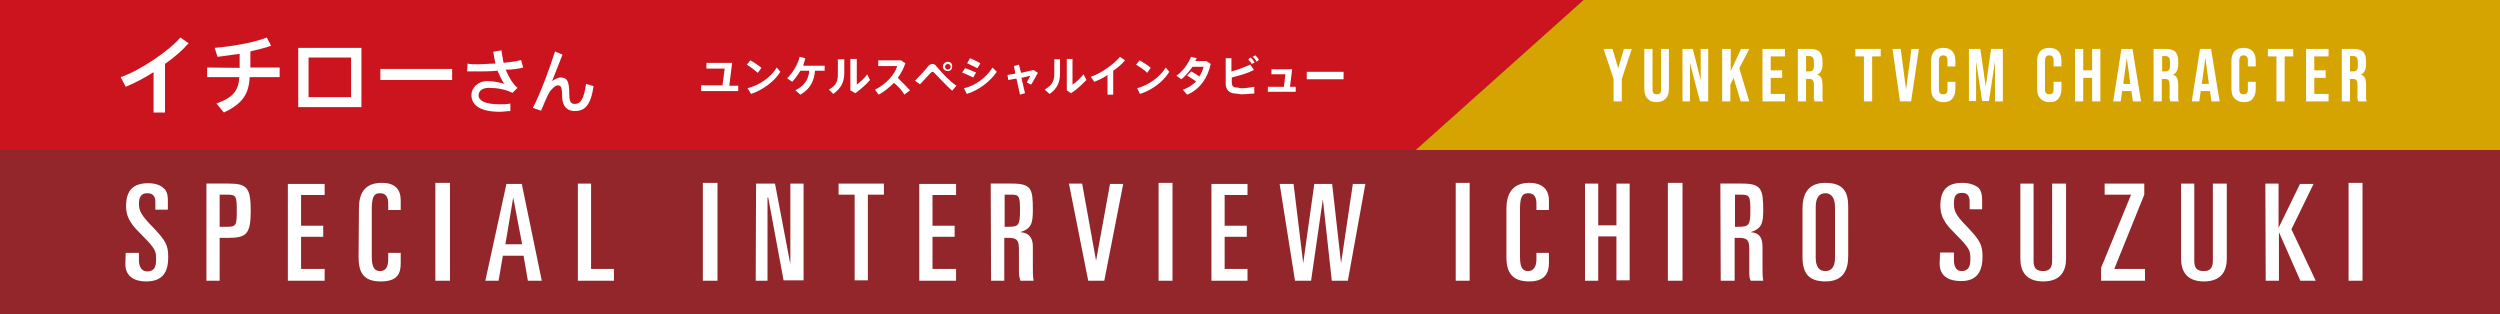 <?xml version="1.0" encoding="utf-8"?>
<!-- Generator: Adobe Illustrator 26.3.1, SVG Export Plug-In . SVG Version: 6.00 Build 0)  -->
<svg version="1.1" id="_イヤー_1" xmlns="http://www.w3.org/2000/svg" xmlns:xlink="http://www.w3.org/1999/xlink" x="0px"
	 y="0px" viewBox="0 0 700 88" style="enable-background:new 0 0 700 88;" xml:space="preserve">
<rect x="0" y="0" width="700" height="88" fill="#333333" stroke="none"/>
<style type="text/css">
	.st0{fill:#CB141D;}
	.st1{fill:#D6A400;}
	.st2{fill:#FFFFFF;}
	.st3{fill:#92262A;}
</style>
<polygon class="st0" points="396.4,42 0,42 0,0 443.4,0 "/>
<polygon class="st1" points="443.4,0 700,0 700,42 396.4,42 "/>
<path class="st2" d="M46.1,31.5H43V20.2c-2.5,1.6-5.3,3.1-7.8,4.1l-1.4-2.7c5.5-1.9,13.6-7.4,16.7-11.1l2.3,1.6
	c-1.6,1.9-3.9,3.9-6.6,5.8V31.5L46.1,31.5z M58,18.9v2.7h9c-0.2,3.5-1.4,5.6-6.4,7.4l2.1,2.5c5.3-2.5,7-5.3,7.2-9.9h8.4v-2.7h-8.2
	v-4.5c2.3-0.6,4.3-1,5.8-1.6l-1.2-2.3C71,12,64.8,13,60.1,13.4l0.8,2.5c2.1-0.2,4.1-0.6,6.2-0.8V19L58,18.9L58,18.9z M101.2,13.4
	H83.5V30h17.7V13.4L101.2,13.4z M98.3,27.2H86.4V16.1h11.9V27.2z M106.5,22.4h20.1v-3.1h-20.1V22.4z M130.8,20h2.5
	c1.9,0,3.9,0,6-0.2c0.6,1.4,1.2,2.7,1.9,3.7c-1.2-0.4-3.1-0.8-4.7-0.8c-2.7,0-4.5,1.9-4.5,3.9c0,2.9,2.5,4.7,8,4.7
	c0.8,0,1.9-0.2,2.9-0.2V29c-1,0.2-2.1,0.2-3.1,0.2c-3.9,0-5.8-1-5.8-2.5c0-1.2,1-2.1,2.9-2.1c2.3,0,4.5,0.4,6.6,1.4l1.4-1.4
	c-1.4-1.2-2.5-3.1-3.3-5.1c1.9,0,3.5-0.2,4.9-0.6l-0.6-2.1c-1.2,0.4-3.1,0.6-4.9,0.8c-0.2-1-0.4-2.3-0.6-3.5l-2.3,0.4
	c0.2,1,0.4,2.3,0.6,3.3c-1.6,0-3.3,0.2-4.9,0.2c-1,0-2.1,0-2.9-0.2L130.8,20L130.8,20z M155.4,14.4c-1.2,3.9-4.1,11.9-6.2,15.8
	l2.3,0.8c0.6-1.4,1.6-3.9,2.3-5.1c0.2-0.4,0.6-0.8,1-1.2c0.6-0.6,1-0.8,1.4-0.8c0.8,0,1.2,0.4,1.2,3.1s1.4,4.1,3.5,4.1
	c2.7,0,4.5-1.4,5.3-7l-2.1-0.6c-0.6,4.3-1.6,5.6-3.1,5.6c-1,0-1.6-0.4-1.6-2.7c0-3.7-0.6-4.7-2.5-4.7c-0.6,0-1.4,0.4-2.3,1
	c0.8-2.1,1.9-4.9,2.9-7.4L155.4,14.4L155.4,14.4z"/>
<path class="st2" d="M206.6,25.5h-10.3v-1.6h6l0.6-4.7h-5.1v-1.6h7.2l-0.8,6.4h2.5V25.5z M210.1,16.9l-1,1.2c1,0.6,2.3,1.6,3.1,2.3
	l1-1.4C212.4,18.3,211.2,17.5,210.1,16.9L210.1,16.9z M209.3,24.7l1,1.6c3.1-1,6.6-3.5,8.2-6.2l-1-1.2
	C215.9,21.6,212.6,23.9,209.3,24.7z M228.2,19.8h2.7v-1.4h-6c0.2-0.6,0.4-1.4,0.6-2.1l-1.6-0.4c-0.4,1.9-1.9,4.5-3.5,6l1.4,1
	c0.8-0.8,1.6-1.9,2.3-3.1h2.5c-0.2,2.3-1.2,4.1-3.9,5.5l1.4,1.2C227,24.9,228,22.4,228.2,19.8L228.2,19.8z M234.6,16.7v3.9
	c0,1.9-0.2,3.1-2.5,4.5l1.2,1.2c2.3-1.6,3.1-3.5,3.1-5.8v-3.9H234.6L234.6,16.7z M238.1,16.5v8.8l1.4,0.8c1.4-1,3.1-2.5,4.1-3.7
	l-0.8-1.6c-0.6,1-2.1,2.3-2.9,2.9v-7.2L238.1,16.5L238.1,16.5z M251.4,21.8c0.8-1.2,1.6-2.5,2.1-4.1l-1.2-0.8h-6.4v1.6h5.3
	c-0.6,2.3-3.1,5.1-6.2,6.6l1,1.4c1.6-0.8,3.1-2.1,4.3-3.3c1,0.8,2.3,2.1,2.9,3.3l1.6-1.2C253.9,24.3,252.7,23.1,251.4,21.8
	L251.4,21.8z M256.2,22.6l1.4,1c1-1,2.3-2.5,2.9-3.1c0.2-0.2,0.4-0.4,0.6-0.4s0.4,0.2,0.6,0.4c1,1,3.1,3.3,4.9,4.9l1.2-1.4
	c-2.1-1.4-4.1-3.7-5.5-5.3c-0.4-0.6-0.8-0.8-1.2-0.8s-0.8,0.2-1.2,0.6C259.3,19.4,257.4,21.4,256.2,22.6L256.2,22.6z M265.4,17.3
	c-0.8,0-1.4,0.6-1.4,1.4c0,0.6,0.6,1.2,1.4,1.2s1.2-0.6,1.2-1.2C266.7,17.9,266.2,17.3,265.4,17.3z M265.4,17.9
	c0.4,0,0.8,0.4,0.8,0.8s-0.4,0.8-0.8,0.8s-0.8-0.4-0.8-0.8S265,17.9,265.4,17.9z M270.2,19.1l-0.8,1.2c1,0.4,2.3,1,3.1,1.4l0.8-1.4
	C272.4,20,271.2,19.3,270.2,19.1z M269.9,24.7l0.8,1.6c3.3-1,6.6-3.5,8.4-6.2l-1.2-1.2C276.3,21.6,273,24.1,269.9,24.7z M271.6,16.3
	l-0.8,1.4c0.8,0.4,2.1,1,2.9,1.4l0.8-1.4C273.8,17.3,272.6,16.7,271.6,16.3z M282.1,21l0.2,1.4l2.3-0.4l1,4.5l1.4-0.4l-1-4.3
	l2.5-0.6c-0.2,0.4-0.6,1.2-1,1.9l1.2,0.6c0.6-0.8,1.4-2.5,1.9-3.3l-1.2-0.8l-3.5,0.8l-0.6-2.3l-1.4,0.4l0.4,2.1L282.1,21L282.1,21z
	 M295.2,16.7v3.9c0,1.9-0.4,3.1-2.7,4.5l1.4,1.2c2.3-1.6,2.9-3.5,2.9-5.8v-3.9H295.2L295.2,16.7z M298.7,16.5v8.8l1.2,0.8
	c1.6-1,3.1-2.5,4.3-3.7l-0.8-1.6c-0.8,1-2.1,2.3-3.1,2.9v-7.2L298.7,16.5L298.7,16.5z M311.7,19.8c1.2-0.8,2.5-1.9,3.3-2.9l-1.4-1
	c-1.4,1.8-5.3,4.7-8.2,5.6l1,1.4c1-0.4,2.5-1,3.7-1.9v5.5h1.6L311.7,19.8L311.7,19.8z M319.1,16.9l-1,1.2c1,0.6,2.5,1.6,3.1,2.3
	l1-1.4C321.5,18.3,320.1,17.5,319.1,16.9L319.1,16.9z M318.4,24.7l0.8,1.6c3.3-1,6.6-3.5,8.2-6.2l-1-1.2
	C324.8,21.6,321.5,23.9,318.4,24.7L318.4,24.7z M332.4,21.2c0.8,0.4,1.6,1,2.5,1.6c-1,1-2.3,1.9-3.7,2.3l1.2,1.4
	c3.5-1.4,5.8-4.7,6.6-8.6l-1.2-0.8h-3.1c0-0.2,0.2-0.4,0.4-0.8l-1.6-0.4c-0.8,1.9-2.3,4.1-4.1,5.3l1.4,1c1-0.8,2.1-2.1,3.1-3.5h3.1
	c-0.2,0.8-0.6,1.9-1.2,2.7c-0.6-0.4-1.4-1-2.3-1.4L332.4,21.2L332.4,21.2z M350.1,18.1c-1.4,0.6-3.3,1.4-5.3,1.9v-3.7h-1.6v7.2
	c0,1.6,1,2.7,2.9,2.7c0.4,0,1,0.2,1.6,0.2c1.2,0,2.5-0.2,3.5-0.2v-1.9c-1,0.2-2.5,0.4-3.5,0.4c-0.6,0-1-0.2-1.4-0.2
	c-1,0-1.4-0.4-1.4-1.6v-1.2c2.3-0.6,4.5-1.2,6.2-2.1L350.1,18.1L350.1,18.1z M349.5,16.7c0.4,0.4,0.8,0.8,1,1.2l0.8-0.4
	c-0.4-0.6-0.6-1-1.2-1.4L349.5,16.7z M350.7,15.9c0.6,0.4,0.8,0.8,1.2,1.4l0.6-0.6c-0.4-0.6-0.6-0.8-1-1.2L350.7,15.9z M362.8,24.3
	h-1.6l0.6-4.9h-5.8v1.4h3.9l-0.4,3.5H355v1.4h7.8L362.8,24.3L362.8,24.3z M365.9,22.2h10.3v-2.1h-10.3V22.2z"/>
<rect y="42" class="st3" width="700" height="46"/>
<path class="st2" d="M35.2,70.8h3.7v2.1c0,1.8,0.8,3.1,2.3,3.1c2.1,0,2.5-1.4,2.5-3.3c0-2.3,0-2.9-3.9-6.8c-2.5-2.5-4.5-4.5-4.5-8.2
	c0-4.5,2.1-6.4,6.2-6.4c2.1,0,3.5,0.6,4.3,1.4c0.8,0.6,1.2,1.6,1.2,3.5v2.5h-3.5v-2.1c0-1.6-0.6-2.5-2.3-2.5c-1.4,0-2.3,0.8-2.3,2.9
	c0,1.8,0.4,3.1,3.9,6.6c3.7,3.9,4.3,5.1,4.3,8.4c0,4.3-1.6,6.8-6.2,6.8c-3.3,0-5.8-1.4-5.8-4.9L35.2,70.8L35.2,70.8z M57.8,78.6h3.7
	V66.6H64c5.1,0,6.2-1.2,6.2-7.6s-1-7.6-6.2-7.6h-6.2V78.6L57.8,78.6z M61.5,54.5h2.1c2.5,0,2.7,0.4,2.7,4.5s-0.2,4.5-2.7,4.5h-2.1
	V54.5z M80.6,78.6h10.3v-3.3h-6.6v-9h6.2v-3.1h-6.2v-8.6h6.6v-3.1H80.6V78.6L80.6,78.6z M100.4,72c0,4.3,1.4,6.8,6.2,6.8
	s5.6-2.3,5.6-5.1v-2.9h-3.5v1.8c0,2.3-0.8,3.3-2.3,3.3c-1.2,0-2.3-0.6-2.3-3.9V58.8c0-3.3,0.4-4.7,2.3-4.7c1.6,0,2.3,1,2.3,2.9v1.8
	h3.5v-2.7c0-3.1-1.6-4.9-5.3-4.9c-5.1,0-6.4,3.3-6.4,7.2L100.4,72L100.4,72z M121.9,78.6h4.1V51.2h-4.1V78.6z M135.9,78.6h3.7l1.2-7
	h5.8l1.2,7h3.9l-5.6-27.1h-4.3L135.9,78.6L135.9,78.6z M143.7,55.3l2.5,13.1h-4.7C141.5,68.5,143.7,55.3,143.7,55.3z M161.8,78.6
	h10.1v-3.3h-6.4V51.4h-3.7L161.8,78.6L161.8,78.6z M196.8,78.6h4.1V51.2h-4.1V78.6z M211.6,78.6h3.3V55.3h0.2l4.3,23.2h5.6V51.4
	h-3.7V74l-4.3-22.6h-5.3L211.6,78.6L211.6,78.6z M234.8,54.5h4.5v24h3.7v-24h4.5v-3.1h-12.7C234.8,51.4,234.8,54.5,234.8,54.5z
	 M257.4,78.6h10.3v-3.3h-6.6v-9h6.2v-3.1h-6.2v-8.6h6.6v-3.1h-10.3V78.6L257.4,78.6z M277.5,78.6h3.7V66.6h1.2
	c2.5,0,2.9,0.8,2.9,3.3v6.2c0,1,0.2,1.8,0.4,2.5h3.7c-0.2-1.2-0.2-2.5-0.2-3.5v-6c0-2.5-1-3.9-3.5-4.1c3.1-1,3.5-2.5,3.5-6.2
	c0-6-0.4-7.4-6-7.4h-5.8L277.5,78.6L277.5,78.6z M281.2,54.5h1.9c2.3,0,2.5,0.4,2.5,4.5s-0.4,4.5-3.3,4.5h-1V54.5z M304.7,78.6h4.5
	l5.3-27.1h-3.7L306.9,73L303,51.4h-3.7L304.7,78.6L304.7,78.6z M324.4,78.6h3.9V51.2h-3.9V78.6z M339.2,78.6h10.1v-3.3h-6.4v-9h6.2
	v-3.1h-6.2v-8.6h6.4v-3.1h-10.1V78.6L339.2,78.6z M362.6,78.6h4.5l3.3-22.8l2.5,22.8h4.5l4.9-27.1h-3.5l-3.3,22.2l-2.5-22.2H368
	l-3.1,22.2l-2.7-22.2h-3.9L362.6,78.6L362.6,78.6z M407.6,78.6h3.9V51.2h-3.9V78.6z M421.8,72c0,4.3,1.6,6.8,6.4,6.8
	c4.3,0,5.5-2.3,5.5-5.1v-2.9h-3.5v1.8c0,2.3-1,3.3-2.3,3.3s-2.3-0.6-2.3-3.9V58.8c0-3.3,0.4-4.7,2.3-4.7c1.6,0,2.3,1,2.3,2.9v1.8
	h3.5v-2.7c0-3.1-1.9-4.9-5.5-4.9c-4.9,0-6.4,3.3-6.4,7.2V72z M443.8,78.6h3.7V66.2h5.1v12.3h3.7V51.4h-3.7v11.7h-5.1V51.4h-3.7V78.6
	z M467,78.6h4.1V51.2H467V78.6z M481.8,78.6h3.9V66.6h1.2c2.5,0,2.9,0.8,2.9,3.3v6.2c0,1,0,1.8,0.4,2.5h3.5
	c-0.2-1.2-0.2-2.5-0.2-3.5v-6c0-2.5-0.8-3.9-3.3-4.1c3.1-1,3.5-2.5,3.5-6.2c0-6-0.6-7.4-6-7.4h-6L481.8,78.6L481.8,78.6z
	 M485.8,54.5h1.6c2.5,0,2.7,0.4,2.7,4.5s-0.4,4.5-3.5,4.5h-0.8L485.8,54.5L485.8,54.5z M504.7,72c0,4.3,1.6,6.8,6.4,6.8
	c5.1,0,6.4-3.3,6.4-7.2V57.8c0-4.1-1.4-6.6-6.4-6.6s-6.4,3.3-6.4,7.2V72z M508.4,58c0-2.7,1-3.9,2.7-3.9c1.6,0,2.7,1.2,2.7,3.9v14.2
	c0,2.5-1,3.7-2.7,3.7s-2.7-1.2-2.7-3.7C508.4,72.2,508.4,58,508.4,58z M543.1,73.8c0,3.5,2.5,4.9,6,4.9c4.3,0,6-2.5,6-6.8
	c0-3.3-0.6-4.5-4.3-8.4c-3.5-3.5-3.7-4.7-3.7-6.6c0-2.1,0.6-2.9,2.3-2.9c1.4,0,2.1,0.8,2.1,2.5v2.1h3.5v-2.5c0-1.8-0.4-2.9-1-3.5
	c-1-0.8-2.5-1.4-4.5-1.4c-4.1,0-6.2,1.8-6.2,6.4c0,3.7,2.1,5.8,4.5,8.2c3.9,3.9,3.9,4.5,3.9,6.8c0,1.8-0.4,3.3-2.5,3.3
	c-1.4,0-2.1-1.2-2.1-3.1v-2.1h-3.9L543.1,73.8L543.1,73.8z M578.5,51.4h-3.9V73c0,1.8-0.6,2.9-2.5,2.9c-2.1,0-2.7-1-2.7-2.9V51.4
	h-3.7v21c0,3.1,1.2,6.4,6.4,6.4s6.4-3.3,6.4-6.4L578.5,51.4L578.5,51.4z M588.3,78.6h12.3v-3.3H592l8.4-20.8v-3.1h-11.1v3.1h7.4
	l-8.4,20.5L588.3,78.6L588.3,78.6z M623.5,51.4h-3.9V73c0,1.8-0.6,2.9-2.5,2.9c-2.1,0-2.7-1-2.7-2.9V51.4h-3.7v21
	c0,3.1,1.2,6.4,6.4,6.4s6.4-3.3,6.4-6.4L623.5,51.4L623.5,51.4z M634.4,78.6h3.7V65l6,13.6h4.3l-6.8-14.4l6.2-12.7H644l-6,12.3V51.4
	h-3.7L634.4,78.6L634.4,78.6z M657.6,78.6h3.9V51.2h-3.9V78.6z"/>
<path class="st2" d="M451.8,22.1l-2.8-8.4h2.5l1.6,5.4h0l1.6-5.4h2.2l-2.8,8.4v6.3h-2.3V22.1z M461.3,27.6c-0.6-0.6-0.9-1.6-0.9-2.7
	V13.7h2.3V25c0,0.5,0.1,0.9,0.3,1.1c0.2,0.2,0.5,0.3,0.9,0.3s0.7-0.1,0.9-0.3c0.2-0.2,0.3-0.6,0.3-1.1V13.7h2.2v11.2
	c0,1.2-0.3,2.1-0.9,2.7c-0.6,0.6-1.4,1-2.6,1S461.8,28.2,461.3,27.6z M471.1,13.7h2.9l2.2,8.8h0v-8.8h2.1v14.7H476l-2.8-10.7h0v10.7
	h-2.1V13.7z M482.3,13.7h2.3v6.2l2.9-6.2h2.3l-2.8,5.4l2.8,9.3h-2.4l-2-6.6l-0.9,1.9v4.7h-2.3V13.7z M493.5,13.7h6.3v2.1h-4v3.9h3.2
	v2.1h-3.2v4.5h4v2.1h-6.3V13.7z M503.5,13.7h3.4c1.2,0,2.1,0.3,2.6,0.8c0.5,0.6,0.8,1.4,0.8,2.6v0.9c0,1.5-0.5,2.5-1.5,2.9v0
	c0.6,0.2,1,0.5,1.2,1c0.2,0.5,0.3,1.2,0.3,2.1v2.6c0,0.4,0,0.8,0,1c0,0.3,0.1,0.5,0.2,0.8h-2.4c-0.1-0.2-0.1-0.5-0.2-0.7
	s0-0.6,0-1.1v-2.7c0-0.7-0.1-1.1-0.3-1.4c-0.2-0.3-0.6-0.4-1.1-0.4h-0.8v6.3h-2.3V13.7z M506.6,20c0.5,0,0.8-0.1,1-0.4
	c0.2-0.2,0.3-0.6,0.3-1.2v-1.1c0-0.5-0.1-0.9-0.3-1.2c-0.2-0.2-0.5-0.4-0.9-0.4h-1V20H506.6z M521.9,15.8h-2.4v-2.1h7.1v2.1h-2.4
	v12.6h-2.3V15.8z M529.9,13.7h2.3l1.5,11.4h0l1.5-11.4h2.1l-2.2,14.7h-3.1L529.9,13.7z M541.6,27.6c-0.6-0.6-0.9-1.5-0.9-2.7v-7.9
	c0-1.1,0.3-2,0.9-2.7c0.6-0.6,1.4-0.9,2.5-0.9c1.1,0,1.9,0.3,2.5,0.9s0.9,1.5,0.9,2.7v1.6h-2.2v-1.7c0-0.9-0.4-1.4-1.2-1.4
	c-0.8,0-1.2,0.5-1.2,1.4v8.2c0,0.9,0.4,1.3,1.2,1.3c0.8,0,1.2-0.4,1.2-1.3v-2.2h2.2V25c0,1.1-0.3,2-0.9,2.7s-1.4,0.9-2.5,0.9
	C543,28.6,542.1,28.2,541.6,27.6z M551.2,13.7h3.3l1.5,10.5h0l1.5-10.5h3.3v14.7h-2.2V17.2h0l-1.7,11.1h-1.9l-1.7-11.1h0v11.1h-2
	V13.7z M571.3,27.6c-0.6-0.6-0.9-1.5-0.9-2.7v-7.9c0-1.1,0.3-2,0.9-2.7c0.6-0.6,1.4-0.9,2.5-0.9c1.1,0,1.9,0.3,2.5,0.9
	s0.9,1.5,0.9,2.7v1.6h-2.2v-1.7c0-0.9-0.4-1.4-1.2-1.4c-0.8,0-1.2,0.5-1.2,1.4v8.2c0,0.9,0.4,1.3,1.2,1.3c0.8,0,1.2-0.4,1.2-1.3
	v-2.2h2.2V25c0,1.1-0.3,2-0.9,2.7s-1.4,0.9-2.5,0.9C572.7,28.6,571.9,28.2,571.3,27.6z M581,13.7h2.3v6h2.5v-6h2.3v14.7h-2.3v-6.6
	h-2.5v6.6H581V13.7z M594,13.7h3.1l2.4,14.7h-2.3l-0.4-2.9v0h-2.6l-0.4,2.9h-2.1L594,13.7z M596.5,23.5l-1-7.3h0l-1,7.3H596.5z
	 M603.1,13.7h3.4c1.2,0,2.1,0.3,2.6,0.8c0.5,0.6,0.8,1.4,0.8,2.6v0.9c0,1.5-0.5,2.5-1.5,2.9v0c0.6,0.2,1,0.5,1.2,1
	c0.2,0.5,0.3,1.2,0.3,2.1v2.6c0,0.4,0,0.8,0,1c0,0.3,0.1,0.5,0.2,0.8h-2.4c-0.1-0.2-0.1-0.5-0.2-0.7s0-0.6,0-1.1v-2.7
	c0-0.7-0.1-1.1-0.3-1.4c-0.2-0.3-0.6-0.4-1.1-0.4h-0.8v6.3h-2.3V13.7z M606.3,20c0.5,0,0.8-0.1,1-0.4c0.2-0.2,0.3-0.6,0.3-1.2v-1.1
	c0-0.5-0.1-0.9-0.3-1.2c-0.2-0.2-0.5-0.4-0.9-0.4h-1V20H606.3z M616,13.7h3.1l2.4,14.7h-2.3l-0.4-2.9v0h-2.6l-0.4,2.9h-2.1L616,13.7
	z M618.5,23.5l-1-7.3h0l-1,7.3H618.5z M625.7,27.6c-0.6-0.6-0.9-1.5-0.9-2.7v-7.9c0-1.1,0.3-2,0.9-2.7c0.6-0.6,1.4-0.9,2.5-0.9
	c1.1,0,1.9,0.3,2.5,0.9s0.9,1.5,0.9,2.7v1.6h-2.2v-1.7c0-0.9-0.4-1.4-1.2-1.4c-0.8,0-1.2,0.5-1.2,1.4v8.2c0,0.9,0.4,1.3,1.2,1.3
	c0.8,0,1.2-0.4,1.2-1.3v-2.2h2.2V25c0,1.1-0.3,2-0.9,2.7s-1.4,0.9-2.5,0.9C627.1,28.6,626.3,28.2,625.7,27.6z M637.4,15.8H635v-2.1
	h7.1v2.1h-2.4v12.6h-2.3V15.8z M645.7,13.7h6.3v2.1h-4v3.9h3.2v2.1H648v4.5h4v2.1h-6.3V13.7z M655.7,13.7h3.4c1.2,0,2.1,0.3,2.6,0.8
	c0.5,0.6,0.8,1.4,0.8,2.6v0.9c0,1.5-0.5,2.5-1.5,2.9v0c0.6,0.2,1,0.5,1.2,1c0.2,0.5,0.3,1.2,0.3,2.1v2.6c0,0.4,0,0.8,0,1
	c0,0.3,0.1,0.5,0.2,0.8h-2.4c-0.1-0.2-0.1-0.5-0.2-0.7s0-0.6,0-1.1v-2.7c0-0.7-0.1-1.1-0.3-1.4c-0.2-0.3-0.6-0.4-1.1-0.4H658v6.3
	h-2.3V13.7z M658.9,20c0.5,0,0.8-0.1,1-0.4c0.2-0.2,0.3-0.6,0.3-1.2v-1.1c0-0.5-0.1-0.9-0.3-1.2c-0.2-0.2-0.5-0.4-0.9-0.4h-1V20
	H658.9z"/>
</svg>
